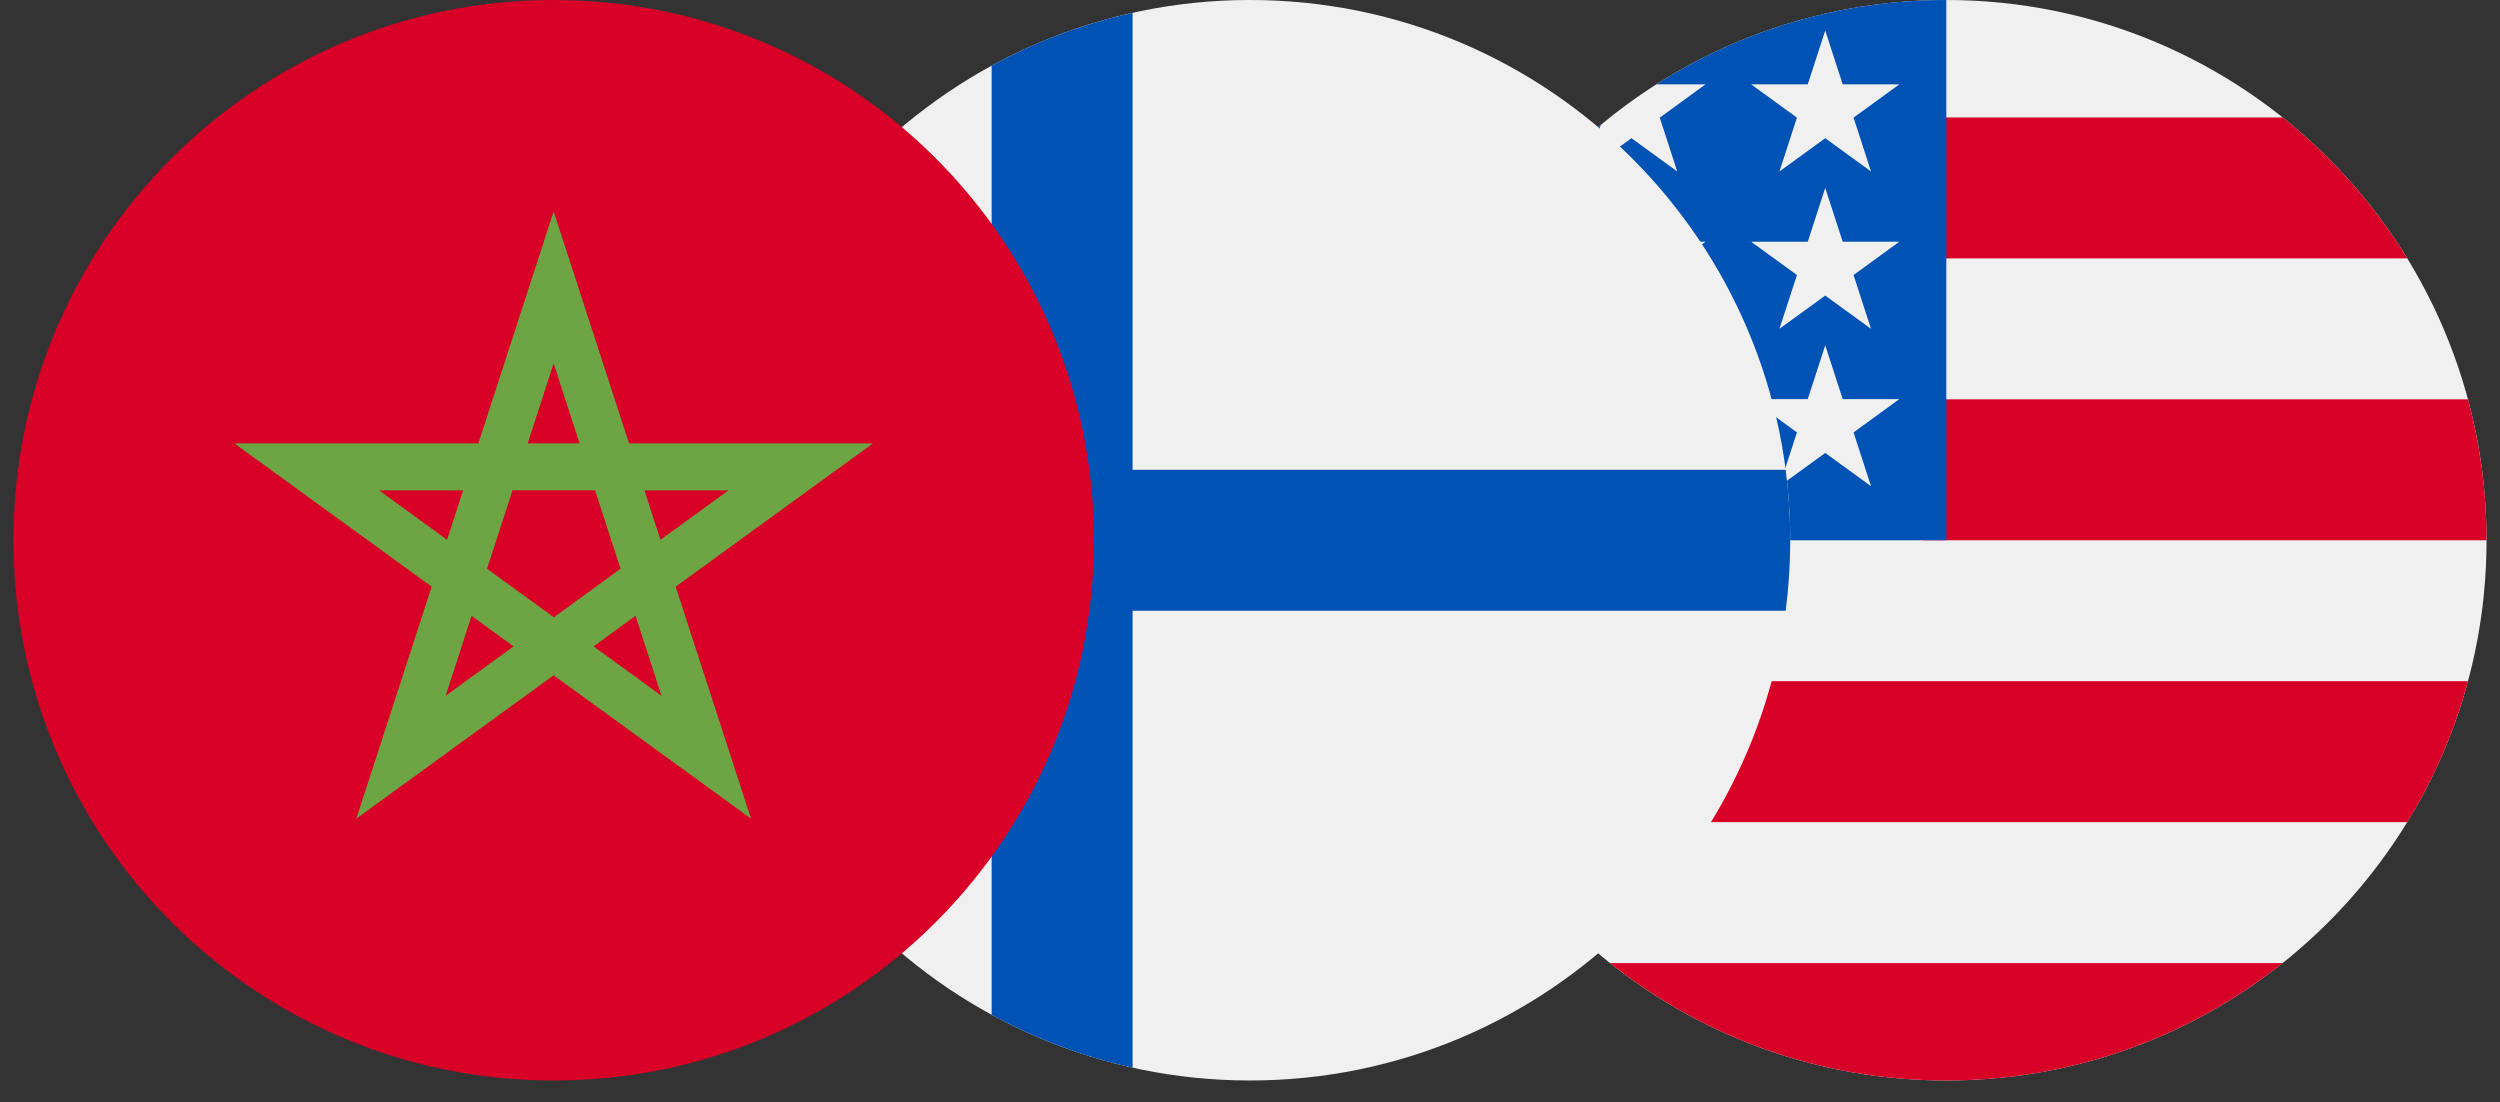 <svg width="93" height="41" viewBox="0 0 93 41" fill="none" xmlns="http://www.w3.org/2000/svg">
<rect x="0" y="0" width="93" height="41" fill="#333333" stroke="none"/>
<g clip-path="url(#clip0_370_411)">
<path d="M72.403 40.194C83.502 40.194 92.5 31.196 92.5 20.097C92.5 8.998 83.502 0 72.403 0C61.303 0 52.306 8.998 52.306 20.097C52.306 31.196 61.303 40.194 72.403 40.194Z" fill="#F0F0F0"/>
<path d="M71.53 20.097H92.501C92.501 18.283 92.259 16.526 91.809 14.854H71.53V20.097Z" fill="#D80027"/>
<path d="M71.53 9.612H89.551C88.321 7.604 86.748 5.83 84.914 4.369H71.53V9.612Z" fill="#D80027"/>
<path d="M72.404 40.194C77.133 40.194 81.481 38.56 84.914 35.825H59.894C63.327 38.56 67.674 40.194 72.404 40.194Z" fill="#D80027"/>
<path d="M55.256 30.583H89.551C90.539 28.971 91.305 27.209 91.808 25.34H52.999C53.503 27.209 54.269 28.971 55.256 30.583Z" fill="#D80027"/>
<path d="M61.615 3.138H63.446L61.743 4.376L62.394 6.379L60.69 5.141L58.987 6.379L59.549 4.649C58.049 5.898 56.734 7.362 55.651 8.993H56.238L55.153 9.781C54.984 10.062 54.822 10.349 54.667 10.639L55.185 12.233L54.219 11.531C53.979 12.04 53.759 12.56 53.562 13.091L54.132 14.847H56.238L54.534 16.085L55.185 18.087L53.481 16.85L52.461 17.591C52.359 18.412 52.306 19.248 52.306 20.097H72.403C72.403 8.998 72.403 7.689 72.403 0C68.433 0 64.732 1.152 61.615 3.138ZM62.394 18.087L60.69 16.85L58.987 18.087L59.637 16.085L57.934 14.847H60.039L60.69 12.845L61.341 14.847H63.446L61.743 16.085L62.394 18.087ZM61.743 10.23L62.394 12.233L60.69 10.995L58.987 12.233L59.637 10.23L57.934 8.993H60.039L60.69 6.99L61.341 8.993H63.446L61.743 10.23ZM69.602 18.087L67.899 16.85L66.195 18.087L66.846 16.085L65.143 14.847H67.248L67.899 12.845L68.549 14.847H70.655L68.952 16.085L69.602 18.087ZM68.952 10.23L69.602 12.233L67.899 10.995L66.195 12.233L66.846 10.23L65.143 8.993H67.248L67.899 6.99L68.549 8.993H70.655L68.952 10.23ZM68.952 4.376L69.602 6.379L67.899 5.141L66.195 6.379L66.846 4.376L65.143 3.138H67.248L67.899 1.136L68.549 3.138H70.655L68.952 4.376Z" fill="#0052B4"/>
</g>
<g clip-path="url(#clip1_370_411)">
<path d="M46.5 40.194C57.6 40.194 66.597 31.196 66.597 20.097C66.597 8.998 57.6 0 46.5 0C35.401 0 26.403 8.998 26.403 20.097C26.403 31.196 35.401 40.194 46.5 40.194Z" fill="#F0F0F0"/>
<path d="M66.427 17.476H42.132L42.132 0.478C40.274 0.89 38.514 1.557 36.889 2.444V17.476V17.476H26.573C26.462 18.334 26.403 19.209 26.403 20.097C26.403 20.986 26.462 21.86 26.573 22.718H36.889H36.889V37.751C38.514 38.637 40.274 39.305 42.132 39.717V22.719V22.719H66.427C66.539 21.86 66.597 20.986 66.597 20.097C66.597 19.209 66.539 18.334 66.427 17.476Z" fill="#0052B4"/>
</g>
<g clip-path="url(#clip2_370_411)">
<path d="M20.597 40.194C31.696 40.194 40.694 31.196 40.694 20.097C40.694 8.998 31.696 0 20.597 0C9.497 0 0.5 8.998 0.5 20.097C0.5 31.196 9.497 40.194 20.597 40.194Z" fill="#D80027"/>
<path d="M32.474 16.494H23.399L20.596 7.866L17.794 16.494H8.719L16.059 21.824L13.256 30.452L20.596 25.121L27.937 30.452L25.134 21.824L32.474 16.494ZM18.116 21.157L19.066 18.237H22.135L23.085 21.157L20.604 22.963L18.116 21.157ZM21.562 16.494H19.631L20.596 13.518L21.562 16.494ZM24.569 20.081L23.972 18.244H27.097L24.569 20.081ZM17.229 18.244L16.632 20.081L14.104 18.244H17.229ZM16.577 25.883L17.543 22.908L19.105 24.046L16.577 25.883ZM22.08 24.046L23.642 22.908L24.608 25.883L22.08 24.046Z" fill="#6DA544"/>
</g>
<defs>
<clipPath id="clip0_370_411">
<rect width="40.194" height="40.194" fill="white" transform="translate(52.306)"/>
</clipPath>
<clipPath id="clip1_370_411">
<rect width="40.194" height="40.194" fill="white" transform="translate(26.403)"/>
</clipPath>
<clipPath id="clip2_370_411">
<rect width="40.194" height="40.194" fill="white" transform="translate(0.5)"/>
</clipPath>
</defs>
</svg>
